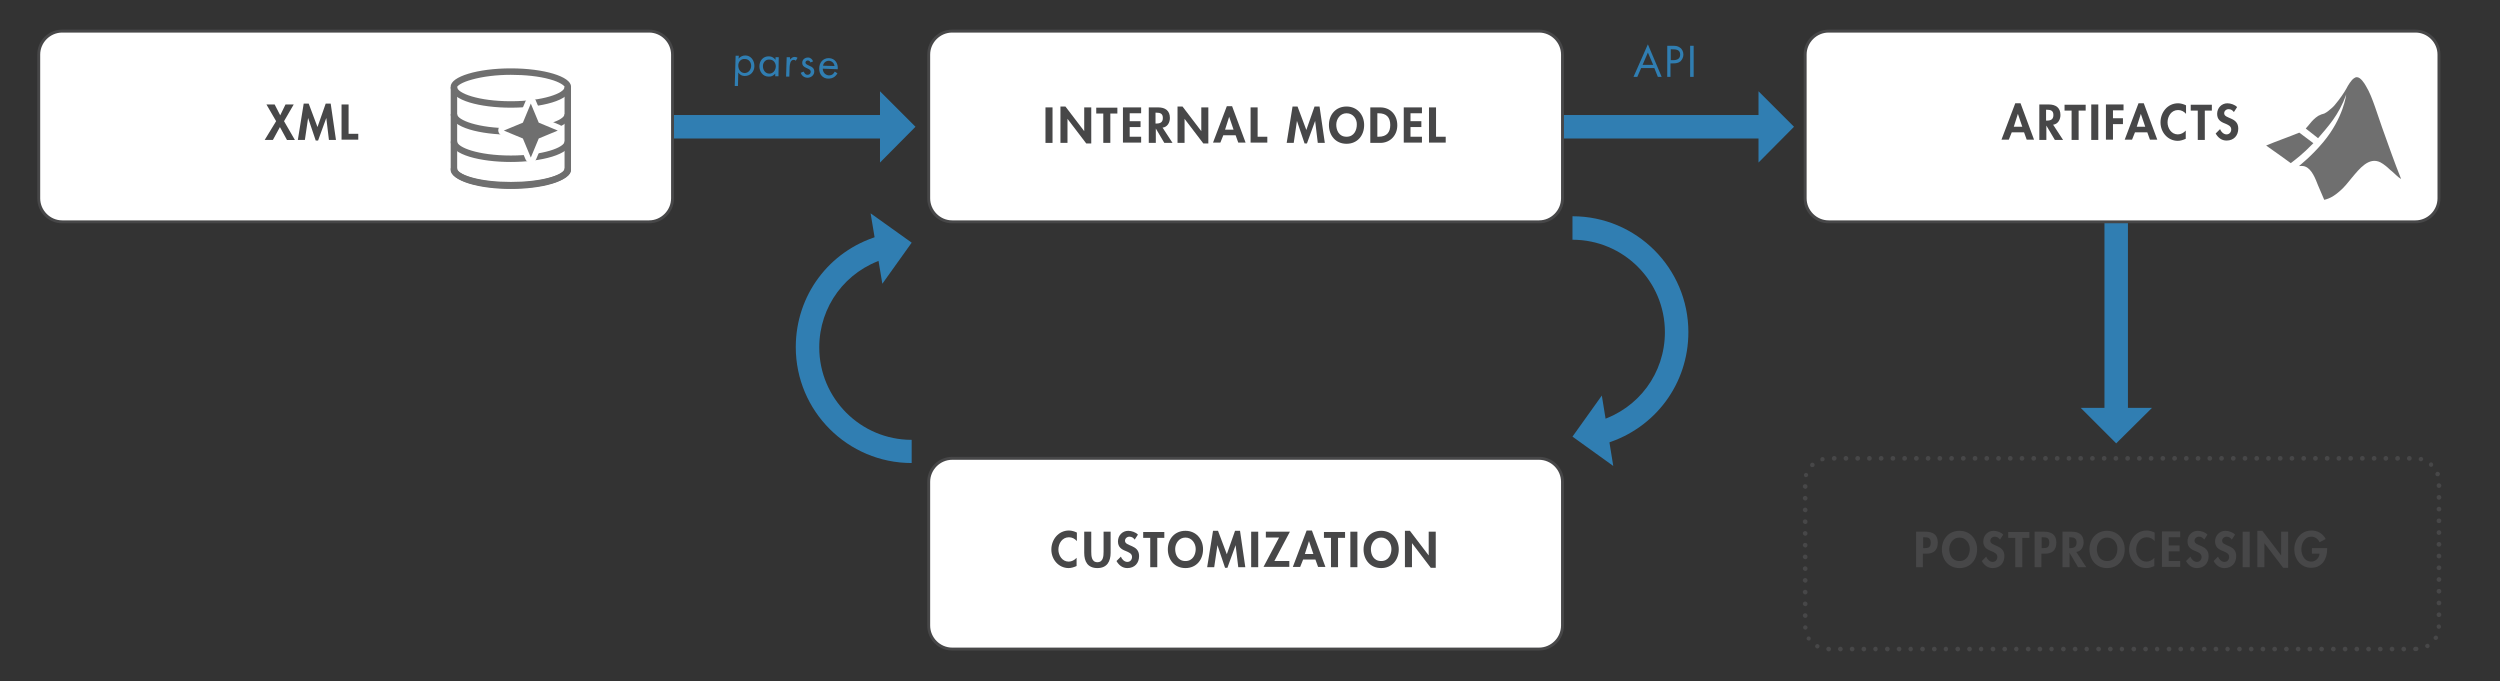 <?xml version="1.0" encoding="utf-8"?>
<!-- Generator: Adobe Illustrator 27.2.0, SVG Export Plug-In . SVG Version: 6.00 Build 0)  -->
<svg version="1.1" id="Layer_1" xmlns="http://www.w3.org/2000/svg" xmlns:xlink="http://www.w3.org/1999/xlink" x="0px" y="0px"
	 width="852px" height="232.2px" viewBox="0 0 852 232.2" style="enable-background:new 0 0 852 232.2;" xml:space="preserve">
<rect x="0" y="0" width="852" height="232.2" fill="#333333" stroke="none"/>
<style type="text/css">
	.st0{fill:#307EB2;}
	.st1{fill:#FFFFFF;}
	.st2{fill:#474748;}
	.st3{fill:#6F6F6F;}
</style>
<g>
	<g>
		<rect x="717.2" y="53.8" class="st0" width="8" height="86.9"/>
	</g>
	<g>
		<g>
			<polygon class="st0" points="733.4,139 709.1,139 721.2,151.1 			"/>
		</g>
	</g>
</g>
<g>
	<g>
		<path class="st0" d="M559.3,23.2l-1.3,3h-1.3l4.9-11.1l4.7,11.1h-1.3l-1.2-3H559.3z M561.6,17.9l-1.8,4.2h3.6L561.6,17.9z"/>
	</g>
	<g>
		<path class="st0" d="M569.4,26.2h-1.2V15.6h1.7c0.9,0,1.8,0,2.6,0.6c0.8,0.5,1.2,1.5,1.2,2.4c0,0.9-0.4,1.7-1,2.3
			c-0.7,0.6-1.6,0.7-2.5,0.7h-0.9V26.2z M569.4,20.5h0.8c1.3,0,2.4-0.4,2.4-1.9c0-1.7-1.4-1.8-2.8-1.8h-0.4V20.5z"/>
	</g>
	<g>
		<path class="st0" d="M577.2,26.2H576V15.6h1.2V26.2z"/>
	</g>
</g>
<g>
	<path class="st1" d="M524.5,221.2h-200c-4.4,0-8-3.6-8-8v-49c0-4.4,3.6-8,8-8h200c4.4,0,8,3.6,8,8v49
		C532.5,217.6,528.9,221.2,524.5,221.2z"/>
	<path class="st2" d="M524.5,221.7h-200c-4.7,0-8.5-3.8-8.5-8.5v-49c0-4.7,3.8-8.5,8.5-8.5h200c4.7,0,8.5,3.8,8.5,8.5v49
		C533,217.9,529.2,221.7,524.5,221.7z M324.5,156.7c-4.1,0-7.5,3.4-7.5,7.5v49c0,4.1,3.4,7.5,7.5,7.5h200c4.1,0,7.5-3.4,7.5-7.5v-49
		c0-4.1-3.4-7.5-7.5-7.5H324.5z"/>
</g>
<g>
	<g>
		<path class="st2" d="M367,184.4c-0.7-0.8-1.6-1.3-2.7-1.3c-2.3,0-3.6,2.1-3.6,4.2c0,2,1.3,4.1,3.5,4.1c1,0,2-0.5,2.7-1.3v2.8
			c-0.9,0.4-1.8,0.7-2.7,0.7c-3.4,0-5.9-2.9-5.9-6.3c0-3.4,2.4-6.5,6-6.5c0.9,0,1.9,0.3,2.7,0.7V184.4z"/>
	</g>
	<g>
		<path class="st2" d="M369.5,181.2h2.4v6.8c0,1.5,0.1,3.6,2.1,3.6c2,0,2.1-2.1,2.1-3.6v-6.8h2.4v7.2c0,2.9-1.2,5.2-4.5,5.2
			s-4.5-2.2-4.5-5.2V181.2z"/>
	</g>
	<g>
		<path class="st2" d="M386.7,183.9c-0.4-0.6-1-1-1.8-1c-0.8,0-1.5,0.6-1.5,1.4c0,2,4.8,1.2,4.8,5.2c0,2.4-1.5,4.1-4,4.1
			c-1.7,0-2.9-1-3.7-2.4l1.5-1.5c0.3,0.9,1.2,1.8,2.2,1.8c1,0,1.6-0.8,1.6-1.7c0-1.2-1.2-1.6-2.1-2c-1.6-0.6-2.7-1.4-2.7-3.3
			c0-2,1.5-3.6,3.5-3.6c1.1,0,2.6,0.5,3.3,1.3L386.7,183.9z"/>
	</g>
	<g>
		<path class="st2" d="M394.4,193.3H392v-10h-2.4v-2h7.2v2h-2.4V193.3z"/>
	</g>
	<g>
		<path class="st2" d="M404,193.6c-3.7,0-6-2.8-6-6.4c0-3.6,2.4-6.3,6-6.3c3.6,0,6,2.8,6,6.3C410,190.8,407.7,193.6,404,193.6z
			 M404,183.2c-2.2,0-3.5,2-3.5,3.9c0,1.9,0.9,4.1,3.5,4.1c2.6,0,3.5-2.3,3.5-4.1C407.5,185.2,406.2,183.2,404,183.2z"/>
	</g>
	<g>
		<path class="st2" d="M421.1,185.8L421.1,185.8l-2.8,7.7h-0.8l-2.6-7.7h0l-1.1,7.5h-2.4l2-12.4h1.7l3,8l2.8-8h1.7l1.8,12.4h-2.4
			L421.1,185.8z"/>
	</g>
	<g>
		<path class="st2" d="M428.8,193.3h-2.4v-12.1h2.4V193.3z"/>
	</g>
	<g>
		<path class="st2" d="M439.4,191.2v2h-8.8l5.3-10h-4.5v-2h8.2l-5.3,10H439.4z"/>
	</g>
	<g>
		<path class="st2" d="M444.1,190.7l-1,2.5h-2.5l4.7-12.4h1.8l4.6,12.4h-2.5l-0.9-2.5H444.1z M446.1,184.4L446.1,184.4l-1.4,4.4h2.9
			L446.1,184.4z"/>
	</g>
	<g>
		<path class="st2" d="M456,193.3h-2.4v-10h-2.4v-2h7.2v2H456V193.3z"/>
	</g>
	<g>
		<path class="st2" d="M462.6,193.3h-2.4v-12.1h2.4V193.3z"/>
	</g>
	<g>
		<path class="st2" d="M470.7,193.6c-3.7,0-6-2.8-6-6.4c0-3.6,2.4-6.3,6-6.3c3.6,0,6,2.8,6,6.3C476.7,190.8,474.4,193.6,470.7,193.6
			z M470.7,183.2c-2.2,0-3.5,2-3.5,3.9c0,1.9,0.9,4.1,3.5,4.1c2.6,0,3.5-2.3,3.5-4.1C474.2,185.2,472.9,183.2,470.7,183.2z"/>
	</g>
	<g>
		<path class="st2" d="M478.8,180.9h1.7l6.4,8.4h0v-8.1h2.4v12.3h-1.7l-6.4-8.4h0v8.2h-2.4V180.9z"/>
	</g>
</g>
<g>
	<path class="st1" d="M823.2,75.6h-200c-4.4,0-8-3.6-8-8v-49c0-4.4,3.6-8,8-8h200c4.4,0,8,3.6,8,8v49
		C831.2,72,827.6,75.6,823.2,75.6z"/>
	<path class="st2" d="M823.2,76.1h-200c-4.7,0-8.5-3.8-8.5-8.5v-49c0-4.7,3.8-8.5,8.5-8.5h200c4.7,0,8.5,3.8,8.5,8.5v49
		C831.7,72.3,827.9,76.1,823.2,76.1z M623.2,11.1c-4.1,0-7.5,3.4-7.5,7.5v49c0,4.1,3.4,7.5,7.5,7.5h200c4.1,0,7.5-3.4,7.5-7.5v-49
		c0-4.1-3.4-7.5-7.5-7.5H623.2z"/>
</g>
<g>
	<g>
		<path class="st2" d="M685.6,45.1l-1,2.5h-2.5l4.7-12.4h1.8l4.6,12.4h-2.5l-0.9-2.5H685.6z M687.7,38.8L687.7,38.8l-1.4,4.4h2.9
			L687.7,38.8z"/>
	</g>
	<g>
		<path class="st2" d="M703.1,47.7h-2.8l-2.9-4.9h0v4.9H695V35.6h3.2c2.4,0,4,1.1,4,3.6c0,1.5-0.8,3.1-2.5,3.3L703.1,47.7z
			 M697.3,41.1h0.3c1.3,0,2.2-0.4,2.2-1.9c0-1.5-0.9-1.8-2.2-1.8h-0.3V41.1z"/>
	</g>
	<g>
		<path class="st2" d="M708.4,47.7h-2.4v-10h-2.4v-2h7.2v2h-2.4V47.7z"/>
	</g>
	<g>
		<path class="st2" d="M715.1,47.7h-2.4V35.6h2.4V47.7z"/>
	</g>
	<g>
		<path class="st2" d="M720.1,37.6v2.7h3.4v2h-3.4v5.3h-2.4V35.6h6v2H720.1z"/>
	</g>
	<g>
		<path class="st2" d="M727.6,45.1l-1,2.5h-2.5l4.7-12.4h1.8l4.6,12.4h-2.5l-0.9-2.5H727.6z M729.6,38.8L729.6,38.8l-1.4,4.4h2.9
			L729.6,38.8z"/>
	</g>
	<g>
		<path class="st2" d="M745,38.8c-0.7-0.8-1.6-1.3-2.7-1.3c-2.3,0-3.6,2.1-3.6,4.2c0,2,1.3,4.1,3.5,4.1c1,0,2-0.5,2.7-1.3v2.8
			c-0.9,0.4-1.8,0.7-2.7,0.7c-3.4,0-5.9-2.9-5.9-6.3c0-3.4,2.4-6.5,6-6.5c0.9,0,1.9,0.3,2.7,0.7V38.8z"/>
	</g>
	<g>
		<path class="st2" d="M751.4,47.7h-2.4v-10h-2.4v-2h7.2v2h-2.4V47.7z"/>
	</g>
	<g>
		<path class="st2" d="M761.3,38.2c-0.4-0.6-1-1-1.8-1c-0.8,0-1.5,0.6-1.5,1.4c0,2,4.8,1.2,4.8,5.2c0,2.4-1.5,4.1-4,4.1
			c-1.7,0-2.9-1-3.7-2.4l1.5-1.5c0.3,0.9,1.2,1.8,2.2,1.8c1,0,1.6-0.8,1.6-1.7c0-1.2-1.2-1.6-2.1-2c-1.6-0.6-2.7-1.4-2.7-3.3
			c0-2,1.5-3.6,3.5-3.6c1.1,0,2.6,0.5,3.3,1.3L761.3,38.2z"/>
	</g>
</g>
<g>
	<path class="st2" d="M822.4,221.2c0-0.4,0.3-0.8,0.8-0.8l0,0c0,0,0.1,0,0.1,0l0,0c0,0,0.1,0,0.1,0l0,0c0.4,0,0.8,0.3,0.8,0.7l0,0
		c0,0.4-0.3,0.8-0.7,0.8l0,0c0,0-0.1,0-0.1,0l0,0c0,0-0.1,0-0.1,0l0,0C822.8,222,822.4,221.6,822.4,221.2z M818.4,221.2
		c0-0.4,0.3-0.8,0.8-0.8l0,0c0.4,0,0.8,0.3,0.8,0.8l0,0c0,0.4-0.3,0.8-0.8,0.8l0,0C818.8,222,818.4,221.6,818.4,221.2z M814.4,221.2
		c0-0.4,0.3-0.8,0.8-0.8l0,0c0.4,0,0.8,0.3,0.8,0.8l0,0c0,0.4-0.3,0.8-0.8,0.8l0,0C814.8,222,814.4,221.6,814.4,221.2z M810.4,221.2
		c0-0.4,0.3-0.8,0.8-0.8l0,0c0.4,0,0.8,0.3,0.8,0.8l0,0c0,0.4-0.3,0.8-0.8,0.8l0,0C810.8,222,810.4,221.6,810.4,221.2z M806.4,221.2
		c0-0.4,0.3-0.8,0.8-0.8l0,0c0.4,0,0.8,0.3,0.8,0.8l0,0c0,0.4-0.3,0.8-0.8,0.8l0,0C806.8,222,806.4,221.6,806.4,221.2z M802.4,221.2
		c0-0.4,0.3-0.8,0.8-0.8l0,0c0.4,0,0.8,0.3,0.8,0.8l0,0c0,0.4-0.3,0.8-0.8,0.8l0,0C802.8,222,802.4,221.6,802.4,221.2z M798.4,221.2
		c0-0.4,0.3-0.8,0.8-0.8l0,0c0.4,0,0.8,0.3,0.8,0.8l0,0c0,0.4-0.3,0.8-0.8,0.8l0,0C798.8,222,798.4,221.6,798.4,221.2z M794.4,221.2
		c0-0.4,0.3-0.8,0.8-0.8l0,0c0.4,0,0.8,0.3,0.8,0.8l0,0c0,0.4-0.3,0.8-0.8,0.8l0,0C794.8,222,794.4,221.6,794.4,221.2z M790.4,221.2
		c0-0.4,0.3-0.8,0.8-0.8l0,0c0.4,0,0.8,0.3,0.8,0.8l0,0c0,0.4-0.3,0.8-0.8,0.8l0,0C790.8,222,790.4,221.6,790.4,221.2z M786.4,221.2
		c0-0.4,0.3-0.8,0.8-0.8l0,0c0.4,0,0.8,0.3,0.8,0.8l0,0c0,0.4-0.3,0.8-0.8,0.8l0,0C786.8,222,786.4,221.6,786.4,221.2z M782.4,221.2
		c0-0.4,0.3-0.8,0.8-0.8l0,0c0.4,0,0.8,0.3,0.8,0.8l0,0c0,0.4-0.3,0.8-0.8,0.8l0,0C782.8,222,782.4,221.6,782.4,221.2z M778.4,221.2
		c0-0.4,0.3-0.8,0.8-0.8l0,0c0.4,0,0.8,0.3,0.8,0.8l0,0c0,0.4-0.3,0.8-0.8,0.8l0,0C778.8,222,778.4,221.6,778.4,221.2z M774.4,221.2
		c0-0.4,0.3-0.8,0.8-0.8l0,0c0.4,0,0.8,0.3,0.8,0.8l0,0c0,0.4-0.3,0.8-0.8,0.8l0,0C774.8,222,774.4,221.6,774.4,221.2z M770.4,221.2
		c0-0.4,0.3-0.8,0.8-0.8l0,0c0.4,0,0.8,0.3,0.8,0.8l0,0c0,0.4-0.3,0.8-0.8,0.8l0,0C770.8,222,770.4,221.6,770.4,221.2z M766.4,221.2
		c0-0.4,0.3-0.8,0.8-0.8l0,0c0.4,0,0.8,0.3,0.8,0.8l0,0c0,0.4-0.3,0.8-0.8,0.8l0,0C766.8,222,766.4,221.6,766.4,221.2z M762.4,221.2
		c0-0.4,0.3-0.8,0.8-0.8l0,0c0.4,0,0.8,0.3,0.8,0.8l0,0c0,0.4-0.3,0.8-0.8,0.8l0,0C762.8,222,762.4,221.6,762.4,221.2z M758.4,221.2
		c0-0.4,0.3-0.8,0.7-0.8l0,0c0.4,0,0.8,0.3,0.8,0.8l0,0c0,0.4-0.3,0.8-0.8,0.8l0,0C758.8,222,758.4,221.6,758.4,221.2z M754.4,221.2
		c0-0.4,0.3-0.8,0.8-0.8l0,0c0.4,0,0.8,0.3,0.8,0.8l0,0c0,0.4-0.3,0.8-0.8,0.8l0,0C754.8,222,754.4,221.6,754.4,221.2z M750.4,221.2
		c0-0.4,0.3-0.8,0.8-0.8l0,0c0.4,0,0.8,0.3,0.8,0.8l0,0c0,0.4-0.3,0.8-0.8,0.8l0,0C750.8,222,750.4,221.6,750.4,221.2z M746.4,221.2
		c0-0.4,0.3-0.8,0.7-0.8l0,0c0.4,0,0.8,0.3,0.8,0.8l0,0c0,0.4-0.3,0.8-0.8,0.8l0,0C746.8,222,746.4,221.6,746.4,221.2z M742.4,221.2
		c0-0.4,0.3-0.8,0.8-0.8l0,0c0.4,0,0.8,0.3,0.8,0.8l0,0c0,0.4-0.3,0.8-0.8,0.8l0,0C742.8,222,742.4,221.6,742.4,221.2z M738.4,221.2
		c0-0.4,0.3-0.8,0.8-0.8l0,0c0.4,0,0.8,0.3,0.8,0.8l0,0c0,0.4-0.3,0.8-0.8,0.8l0,0C738.8,222,738.4,221.6,738.4,221.2z M734.4,221.2
		c0-0.4,0.3-0.8,0.7-0.8l0,0c0.4,0,0.8,0.3,0.8,0.8l0,0c0,0.4-0.3,0.8-0.8,0.8l0,0C734.8,222,734.4,221.6,734.4,221.2z M730.4,221.2
		c0-0.4,0.3-0.8,0.8-0.8l0,0c0.4,0,0.8,0.3,0.8,0.8l0,0c0,0.4-0.3,0.8-0.8,0.8l0,0C730.8,222,730.4,221.6,730.4,221.2z M726.4,221.2
		c0-0.4,0.3-0.8,0.8-0.8l0,0c0.4,0,0.8,0.3,0.8,0.8l0,0c0,0.4-0.3,0.8-0.8,0.8l0,0C726.8,222,726.4,221.6,726.4,221.2z M722.4,221.2
		c0-0.4,0.3-0.8,0.7-0.8l0,0c0.4,0,0.8,0.3,0.8,0.8l0,0c0,0.4-0.3,0.8-0.8,0.8l0,0C722.8,222,722.4,221.6,722.4,221.2z M718.4,221.2
		c0-0.4,0.3-0.8,0.8-0.8l0,0c0.4,0,0.8,0.3,0.8,0.8l0,0c0,0.4-0.3,0.8-0.8,0.8l0,0C718.8,222,718.4,221.6,718.4,221.2z M714.4,221.2
		c0-0.4,0.3-0.8,0.8-0.8l0,0c0.4,0,0.8,0.3,0.8,0.8l0,0c0,0.4-0.3,0.8-0.8,0.8l0,0C714.8,222,714.4,221.6,714.4,221.2z M710.4,221.2
		c0-0.4,0.3-0.8,0.7-0.8l0,0c0.4,0,0.8,0.3,0.8,0.8l0,0c0,0.4-0.3,0.8-0.8,0.8l0,0C710.8,222,710.4,221.6,710.4,221.2z M706.4,221.2
		c0-0.4,0.3-0.8,0.8-0.8l0,0c0.4,0,0.8,0.3,0.8,0.8l0,0c0,0.4-0.3,0.8-0.8,0.8l0,0C706.8,222,706.4,221.6,706.4,221.2z M702.4,221.2
		c0-0.4,0.3-0.8,0.8-0.8l0,0c0.4,0,0.8,0.3,0.8,0.8l0,0c0,0.4-0.3,0.8-0.8,0.8l0,0C702.8,222,702.4,221.6,702.4,221.2z M698.4,221.2
		c0-0.4,0.3-0.8,0.8-0.8l0,0c0.4,0,0.7,0.3,0.7,0.8l0,0c0,0.4-0.3,0.8-0.7,0.8l0,0C698.8,222,698.4,221.6,698.4,221.2z M694.4,221.2
		c0-0.4,0.3-0.8,0.8-0.8l0,0c0.4,0,0.8,0.3,0.8,0.8l0,0c0,0.4-0.3,0.8-0.8,0.8l0,0C694.8,222,694.4,221.6,694.4,221.2z M690.4,221.2
		c0-0.4,0.3-0.8,0.8-0.8l0,0c0.4,0,0.8,0.3,0.8,0.8l0,0c0,0.4-0.3,0.8-0.8,0.8l0,0C690.8,222,690.4,221.6,690.4,221.2z M686.4,221.2
		c0-0.4,0.3-0.8,0.8-0.8l0,0c0.4,0,0.7,0.3,0.7,0.8l0,0c0,0.4-0.3,0.8-0.7,0.8l0,0C686.8,222,686.4,221.6,686.4,221.2z M682.4,221.2
		c0-0.4,0.3-0.8,0.8-0.8l0,0c0.4,0,0.8,0.3,0.8,0.8l0,0c0,0.4-0.3,0.8-0.8,0.8l0,0C682.8,222,682.4,221.6,682.4,221.2z M678.4,221.2
		c0-0.4,0.3-0.8,0.8-0.8l0,0c0.4,0,0.8,0.3,0.8,0.8l0,0c0,0.4-0.3,0.8-0.8,0.8l0,0C678.8,222,678.4,221.6,678.4,221.2z M674.4,221.2
		c0-0.4,0.3-0.8,0.8-0.8l0,0c0.4,0,0.7,0.3,0.7,0.8l0,0c0,0.4-0.3,0.8-0.7,0.8l0,0C674.8,222,674.4,221.6,674.4,221.2z M670.4,221.2
		c0-0.4,0.3-0.8,0.8-0.8l0,0c0.4,0,0.8,0.3,0.8,0.8l0,0c0,0.4-0.3,0.8-0.8,0.8l0,0C670.8,222,670.4,221.6,670.4,221.2z M666.4,221.2
		c0-0.4,0.3-0.8,0.8-0.8l0,0c0.4,0,0.8,0.3,0.8,0.8l0,0c0,0.4-0.3,0.8-0.8,0.8l0,0C666.8,222,666.4,221.6,666.4,221.2z M662.4,221.2
		c0-0.4,0.3-0.8,0.8-0.8l0,0c0.4,0,0.7,0.3,0.7,0.8l0,0c0,0.4-0.3,0.8-0.7,0.8l0,0C662.8,222,662.4,221.6,662.4,221.2z M658.4,221.2
		c0-0.4,0.3-0.8,0.8-0.8l0,0c0.4,0,0.8,0.3,0.8,0.8l0,0c0,0.4-0.3,0.8-0.8,0.8l0,0C658.8,222,658.4,221.6,658.4,221.2z M654.4,221.2
		c0-0.4,0.3-0.8,0.8-0.8l0,0c0.4,0,0.8,0.3,0.8,0.8l0,0c0,0.4-0.3,0.8-0.8,0.8l0,0C654.8,222,654.4,221.6,654.4,221.2z M650.4,221.2
		c0-0.4,0.3-0.8,0.8-0.8l0,0c0.4,0,0.7,0.3,0.7,0.8l0,0c0,0.4-0.3,0.8-0.7,0.8l0,0C650.8,222,650.4,221.6,650.4,221.2z M646.4,221.2
		c0-0.4,0.3-0.8,0.8-0.8l0,0c0.4,0,0.8,0.3,0.8,0.8l0,0c0,0.4-0.3,0.8-0.8,0.8l0,0C646.8,222,646.4,221.6,646.4,221.2z M642.4,221.2
		c0-0.4,0.3-0.8,0.8-0.8l0,0c0.4,0,0.8,0.3,0.8,0.8l0,0c0,0.4-0.3,0.8-0.8,0.8l0,0C642.8,222,642.4,221.6,642.4,221.2z M638.4,221.2
		c0-0.4,0.3-0.8,0.8-0.8l0,0c0.4,0,0.7,0.3,0.7,0.8l0,0c0,0.4-0.3,0.8-0.7,0.8l0,0C638.8,222,638.4,221.6,638.4,221.2z M634.4,221.2
		c0-0.4,0.3-0.8,0.8-0.8l0,0c0.4,0,0.8,0.3,0.8,0.8l0,0c0,0.4-0.3,0.8-0.8,0.8l0,0C634.8,222,634.4,221.6,634.4,221.2z M630.4,221.2
		c0-0.4,0.3-0.8,0.8-0.8l0,0c0.4,0,0.8,0.3,0.8,0.8l0,0c0,0.4-0.3,0.8-0.8,0.8l0,0C630.8,222,630.4,221.6,630.4,221.2z M626.4,221.2
		c0-0.4,0.3-0.8,0.8-0.8l0,0c0.4,0,0.8,0.3,0.8,0.8l0,0c0,0.4-0.3,0.8-0.8,0.8l0,0C626.8,222,626.4,221.6,626.4,221.2z M622.4,221.2
		c0-0.4,0.3-0.8,0.8-0.8l0,0c0.4,0,0.8,0.3,0.8,0.8l0,0c0,0.4-0.3,0.8-0.8,0.8l0,0C622.8,222,622.4,221.6,622.4,221.2z M619,220.9
		c-0.4-0.2-0.5-0.6-0.3-1l0,0c0.2-0.4,0.7-0.5,1-0.3l0,0c0.4,0.2,0.5,0.6,0.3,1l0,0c-0.1,0.2-0.4,0.4-0.7,0.4l0,0
		C619.2,221,619.1,221,619,220.9z M826.6,220.5c-0.2-0.4-0.1-0.8,0.3-1l0,0c0.4-0.2,0.8-0.1,1,0.3l0,0c0.2,0.4,0.1,0.8-0.3,1l0,0
		c-0.1,0.1-0.2,0.1-0.4,0.1l0,0C827,220.9,826.7,220.7,826.6,220.5z M615.8,218c-0.2-0.3-0.1-0.8,0.2-1l0,0c0.3-0.2,0.8-0.1,1,0.2
		l0,0c0.2,0.4,0.1,0.8-0.2,1l0,0c-0.1,0.1-0.3,0.1-0.4,0.1l0,0C616.2,218.3,616,218.2,615.8,218z M829.7,218c-0.3-0.2-0.5-0.7-0.2-1
		l0,0c0.2-0.4,0.7-0.5,1-0.3l0,0c0.4,0.2,0.5,0.7,0.3,1l0,0c-0.1,0.2-0.4,0.4-0.6,0.4l0,0C829.9,218.1,829.8,218.1,829.7,218z
		 M614.5,213.9c0-0.4,0.3-0.8,0.7-0.8l0,0c0.4,0,0.8,0.3,0.8,0.7l0,0c0,0.4-0.3,0.8-0.7,0.8l0,0c0,0,0,0-0.1,0l0,0
		C614.8,214.5,614.5,214.2,614.5,213.9z M831.1,214.3c-0.4,0-0.7-0.4-0.7-0.8l0,0c0-0.4,0.4-0.7,0.8-0.7l0,0c0.4,0,0.7,0.4,0.7,0.8
		l0,0l0,0l0,0C831.9,214,831.6,214.3,831.1,214.3L831.1,214.3C831.2,214.3,831.2,214.3,831.1,214.3z M614.4,209.8
		c0-0.4,0.3-0.8,0.8-0.8l0,0c0.4,0,0.8,0.3,0.8,0.8l0,0c0,0.4-0.3,0.8-0.8,0.8l0,0C614.8,210.5,614.4,210.2,614.4,209.8z
		 M830.4,209.5c0-0.4,0.3-0.8,0.8-0.8l0,0c0.4,0,0.8,0.3,0.8,0.8l0,0c0,0.4-0.3,0.8-0.8,0.8l0,0C830.8,210.3,830.4,210,830.4,209.5z
		 M614.4,205.8c0-0.4,0.3-0.8,0.8-0.8l0,0c0.4,0,0.8,0.3,0.8,0.8l0,0c0,0.4-0.3,0.8-0.8,0.8l0,0
		C614.8,206.5,614.4,206.2,614.4,205.8z M830.4,205.5c0-0.4,0.3-0.8,0.8-0.8l0,0c0.4,0,0.8,0.3,0.8,0.8l0,0c0,0.4-0.3,0.8-0.8,0.8
		l0,0C830.8,206.3,830.4,206,830.4,205.5z M614.4,201.8c0-0.4,0.3-0.8,0.8-0.8l0,0c0.4,0,0.8,0.3,0.8,0.8l0,0c0,0.4-0.3,0.8-0.8,0.8
		l0,0C614.8,202.5,614.4,202.2,614.4,201.8z M830.4,201.5c0-0.4,0.3-0.8,0.8-0.8l0,0c0.4,0,0.8,0.3,0.8,0.8l0,0
		c0,0.4-0.3,0.8-0.8,0.8l0,0C830.8,202.3,830.4,202,830.4,201.5z M614.4,197.8c0-0.4,0.3-0.8,0.8-0.8l0,0c0.4,0,0.8,0.3,0.8,0.8l0,0
		c0,0.4-0.3,0.8-0.8,0.8l0,0C614.8,198.5,614.4,198.2,614.4,197.8z M830.4,197.5c0-0.4,0.3-0.8,0.8-0.8l0,0c0.4,0,0.8,0.3,0.8,0.8
		l0,0c0,0.4-0.3,0.8-0.8,0.8l0,0C830.8,198.3,830.4,198,830.4,197.5z M614.4,193.8c0-0.4,0.3-0.8,0.8-0.8l0,0c0.4,0,0.8,0.3,0.8,0.8
		l0,0c0,0.4-0.3,0.8-0.8,0.8l0,0C614.8,194.5,614.4,194.2,614.4,193.8z M830.4,193.5c0-0.4,0.3-0.8,0.8-0.8l0,0
		c0.4,0,0.8,0.3,0.8,0.8l0,0c0,0.4-0.3,0.8-0.8,0.8l0,0C830.8,194.3,830.4,194,830.4,193.5z M614.4,189.8c0-0.4,0.3-0.8,0.8-0.8l0,0
		c0.4,0,0.8,0.3,0.8,0.8l0,0c0,0.4-0.3,0.8-0.8,0.8l0,0C614.8,190.5,614.4,190.2,614.4,189.8z M830.4,189.5c0-0.4,0.3-0.8,0.8-0.8
		l0,0c0.4,0,0.8,0.3,0.8,0.8l0,0c0,0.4-0.3,0.8-0.8,0.8l0,0C830.8,190.3,830.4,190,830.4,189.5z M614.4,185.8c0-0.4,0.3-0.8,0.8-0.8
		l0,0c0.4,0,0.8,0.3,0.8,0.8l0,0c0,0.4-0.3,0.8-0.8,0.8l0,0C614.8,186.5,614.4,186.2,614.4,185.8z M830.4,185.5
		c0-0.4,0.3-0.8,0.8-0.8l0,0c0.4,0,0.8,0.3,0.8,0.8l0,0c0,0.4-0.3,0.8-0.8,0.8l0,0C830.8,186.3,830.4,186,830.4,185.5z M614.4,181.8
		c0-0.4,0.3-0.8,0.8-0.8l0,0c0.4,0,0.8,0.3,0.8,0.8l0,0c0,0.4-0.3,0.8-0.8,0.8l0,0C614.8,182.5,614.4,182.2,614.4,181.8z
		 M830.4,181.5c0-0.4,0.3-0.8,0.8-0.8l0,0c0.4,0,0.8,0.3,0.8,0.8l0,0c0,0.4-0.3,0.8-0.8,0.8l0,0C830.8,182.3,830.4,182,830.4,181.5z
		 M614.4,177.8c0-0.4,0.3-0.8,0.8-0.8l0,0c0.4,0,0.8,0.3,0.8,0.8l0,0c0,0.4-0.3,0.8-0.8,0.8l0,0
		C614.8,178.5,614.4,178.2,614.4,177.8z M830.4,177.5c0-0.4,0.3-0.8,0.8-0.8l0,0c0.4,0,0.8,0.3,0.8,0.8l0,0c0,0.4-0.3,0.8-0.8,0.8
		l0,0C830.8,178.3,830.4,178,830.4,177.5z M614.4,173.8c0-0.4,0.3-0.8,0.8-0.8l0,0c0.4,0,0.8,0.3,0.8,0.8l0,0c0,0.4-0.3,0.8-0.8,0.8
		l0,0C614.8,174.5,614.4,174.2,614.4,173.8z M830.4,173.5c0-0.4,0.3-0.8,0.8-0.8l0,0c0.4,0,0.8,0.3,0.8,0.8l0,0
		c0,0.4-0.3,0.8-0.8,0.8l0,0C830.8,174.3,830.4,174,830.4,173.5z M614.4,169.8c0-0.4,0.3-0.8,0.8-0.8l0,0c0.4,0,0.8,0.3,0.8,0.8l0,0
		c0,0.4-0.3,0.8-0.8,0.8l0,0C614.8,170.5,614.4,170.2,614.4,169.8z M830.4,169.5c0-0.4,0.3-0.8,0.8-0.8l0,0c0.4,0,0.8,0.3,0.8,0.8
		l0,0c0,0.4-0.3,0.8-0.8,0.8l0,0C830.8,170.3,830.4,170,830.4,169.5z M614.4,165.8c0-0.4,0.3-0.8,0.8-0.8l0,0c0.4,0,0.8,0.3,0.8,0.8
		l0,0c0,0.4-0.3,0.8-0.8,0.8l0,0C614.8,166.5,614.4,166.2,614.4,165.8z M830.4,165.5c0-0.4,0.3-0.8,0.8-0.8l0,0
		c0.4,0,0.8,0.3,0.8,0.8l0,0c0,0.4-0.3,0.8-0.8,0.8l0,0C830.8,166.3,830.4,166,830.4,165.5z M615.3,162.6c-0.4-0.1-0.6-0.5-0.5-0.9
		l0,0c0.1-0.4,0.5-0.6,0.9-0.5l0,0c0.4,0.1,0.6,0.5,0.5,0.9l0,0c-0.1,0.3-0.4,0.5-0.7,0.5l0,0C615.5,162.6,615.4,162.6,615.3,162.6z
		 M830,161.8L830,161.8c-0.1-0.4,0.1-0.8,0.5-1l0,0c0.4-0.1,0.8,0.1,1,0.5l0,0c0,0,0,0,0,0l0,0c0.1,0.4-0.1,0.8-0.5,1l0,0
		c-0.1,0-0.2,0-0.2,0l0,0C830.4,162.3,830.1,162.2,830,161.8z M617.1,159c-0.3-0.3-0.3-0.8,0-1.1l0,0c0.3-0.3,0.8-0.3,1.1,0l0,0
		c0.3,0.3,0.3,0.8,0,1.1l0,0c-0.1,0.1-0.3,0.2-0.5,0.2l0,0C617.4,159.2,617.2,159.1,617.1,159z M828,158.9c-0.3-0.3-0.3-0.8,0-1.1
		l0,0c0.3-0.3,0.8-0.3,1,0l0,0c0,0,0,0,0,0l0,0c0.3,0.3,0.3,0.8,0,1.1l0,0c-0.2,0.2-0.4,0.2-0.6,0.2l0,0
		C828.4,159.1,828.2,159,828,158.9z M620.4,156.7c-0.1-0.4,0.1-0.8,0.5-0.9l0,0c0.4-0.1,0.8,0.1,0.9,0.5l0,0
		c0.1,0.4-0.1,0.8-0.5,0.9l0,0c-0.1,0-0.1,0-0.2,0l0,0C620.7,157.3,620.4,157.1,620.4,156.7z M824.9,157.2L824.9,157.2
		c-0.4-0.1-0.7-0.5-0.6-0.9l0,0c0.1-0.4,0.5-0.6,0.9-0.6l0,0l0,0l0,0c0.4,0.1,0.7,0.5,0.6,0.9l0,0c-0.1,0.3-0.4,0.6-0.7,0.6l0,0
		C825,157.2,824.9,157.2,824.9,157.2z M820.3,156.2c0-0.4,0.3-0.8,0.8-0.8l0,0c0.4,0,0.8,0.3,0.8,0.8l0,0c0,0.4-0.3,0.8-0.8,0.8l0,0
		C820.6,157,820.3,156.7,820.3,156.2z M816.3,156.2c0-0.4,0.3-0.8,0.8-0.8l0,0c0.4,0,0.8,0.3,0.8,0.8l0,0c0,0.4-0.3,0.8-0.8,0.8l0,0
		C816.6,157,816.3,156.7,816.3,156.2z M812.3,156.2c0-0.4,0.3-0.8,0.8-0.8l0,0c0.4,0,0.8,0.3,0.8,0.8l0,0c0,0.4-0.3,0.8-0.8,0.8l0,0
		C812.6,157,812.3,156.7,812.3,156.2z M808.3,156.2c0-0.4,0.3-0.8,0.8-0.8l0,0c0.4,0,0.8,0.3,0.8,0.8l0,0c0,0.4-0.3,0.8-0.8,0.8l0,0
		C808.6,157,808.3,156.7,808.3,156.2z M804.3,156.2c0-0.4,0.3-0.8,0.8-0.8l0,0c0.4,0,0.8,0.3,0.8,0.8l0,0c0,0.4-0.3,0.8-0.8,0.8l0,0
		C804.6,157,804.3,156.7,804.3,156.2z M800.3,156.2c0-0.4,0.3-0.8,0.8-0.8l0,0c0.4,0,0.8,0.3,0.8,0.8l0,0c0,0.4-0.3,0.8-0.8,0.8l0,0
		C800.6,157,800.3,156.7,800.3,156.2z M796.3,156.2c0-0.4,0.3-0.8,0.8-0.8l0,0c0.4,0,0.8,0.3,0.8,0.8l0,0c0,0.4-0.3,0.8-0.8,0.8l0,0
		C796.6,157,796.3,156.7,796.3,156.2z M792.3,156.2c0-0.4,0.3-0.8,0.8-0.8l0,0c0.4,0,0.8,0.3,0.8,0.8l0,0c0,0.4-0.3,0.8-0.8,0.8l0,0
		C792.6,157,792.3,156.7,792.3,156.2z M788.3,156.2c0-0.4,0.3-0.8,0.8-0.8l0,0c0.4,0,0.8,0.3,0.8,0.8l0,0c0,0.4-0.3,0.8-0.8,0.8l0,0
		C788.6,157,788.3,156.7,788.3,156.2z M784.3,156.2c0-0.4,0.3-0.8,0.8-0.8l0,0c0.4,0,0.8,0.3,0.8,0.8l0,0c0,0.4-0.3,0.8-0.8,0.8l0,0
		C784.6,157,784.3,156.7,784.3,156.2z M780.3,156.2c0-0.4,0.3-0.8,0.8-0.8l0,0c0.4,0,0.8,0.3,0.8,0.8l0,0c0,0.4-0.3,0.8-0.8,0.8l0,0
		C780.6,157,780.3,156.7,780.3,156.2z M776.3,156.2c0-0.4,0.3-0.8,0.8-0.8l0,0c0.4,0,0.8,0.3,0.8,0.8l0,0c0,0.4-0.3,0.8-0.8,0.8l0,0
		C776.6,157,776.3,156.7,776.3,156.2z M772.3,156.2c0-0.4,0.3-0.8,0.8-0.8l0,0c0.4,0,0.8,0.3,0.8,0.8l0,0c0,0.4-0.3,0.8-0.8,0.8l0,0
		C772.6,157,772.3,156.7,772.3,156.2z M768.3,156.2c0-0.4,0.3-0.8,0.8-0.8l0,0c0.4,0,0.8,0.3,0.8,0.8l0,0c0,0.4-0.3,0.8-0.8,0.8l0,0
		C768.6,157,768.3,156.7,768.3,156.2z M764.3,156.2c0-0.4,0.3-0.8,0.8-0.8l0,0c0.4,0,0.8,0.3,0.8,0.8l0,0c0,0.4-0.3,0.8-0.8,0.8l0,0
		C764.6,157,764.3,156.7,764.3,156.2z M760.3,156.2c0-0.4,0.3-0.8,0.8-0.8l0,0c0.4,0,0.8,0.3,0.8,0.8l0,0c0,0.4-0.3,0.8-0.8,0.8l0,0
		C760.6,157,760.3,156.7,760.3,156.2z M756.3,156.2c0-0.4,0.3-0.8,0.8-0.8l0,0c0.4,0,0.8,0.3,0.8,0.8l0,0c0,0.4-0.3,0.8-0.8,0.8l0,0
		C756.6,157,756.3,156.7,756.3,156.2z M752.3,156.2c0-0.4,0.3-0.8,0.8-0.8l0,0c0.4,0,0.8,0.3,0.8,0.8l0,0c0,0.4-0.3,0.8-0.8,0.8l0,0
		C752.6,157,752.3,156.7,752.3,156.2z M748.3,156.2c0-0.4,0.3-0.8,0.8-0.8l0,0c0.4,0,0.8,0.3,0.8,0.8l0,0c0,0.4-0.3,0.8-0.8,0.8l0,0
		C748.6,157,748.3,156.7,748.3,156.2z M744.3,156.2c0-0.4,0.3-0.8,0.8-0.8l0,0c0.4,0,0.8,0.3,0.8,0.8l0,0c0,0.4-0.3,0.8-0.8,0.8l0,0
		C744.6,157,744.3,156.7,744.3,156.2z M740.3,156.2c0-0.4,0.3-0.8,0.8-0.8l0,0c0.4,0,0.8,0.3,0.8,0.8l0,0c0,0.4-0.3,0.8-0.8,0.8l0,0
		C740.6,157,740.3,156.7,740.3,156.2z M736.3,156.2c0-0.4,0.3-0.8,0.8-0.8l0,0c0.4,0,0.8,0.3,0.8,0.8l0,0c0,0.4-0.3,0.8-0.8,0.8l0,0
		C736.6,157,736.3,156.7,736.3,156.2z M732.3,156.2c0-0.4,0.3-0.8,0.8-0.8l0,0c0.4,0,0.8,0.3,0.8,0.8l0,0c0,0.4-0.3,0.8-0.8,0.8l0,0
		C732.6,157,732.3,156.7,732.3,156.2z M728.3,156.2c0-0.4,0.3-0.8,0.8-0.8l0,0c0.4,0,0.8,0.3,0.8,0.8l0,0c0,0.4-0.3,0.8-0.8,0.8l0,0
		C728.6,157,728.3,156.7,728.3,156.2z M724.3,156.2c0-0.4,0.3-0.8,0.8-0.8l0,0c0.4,0,0.8,0.3,0.8,0.8l0,0c0,0.4-0.3,0.8-0.8,0.8l0,0
		C724.6,157,724.3,156.7,724.3,156.2z M720.3,156.2c0-0.4,0.3-0.8,0.8-0.8l0,0c0.4,0,0.8,0.3,0.8,0.8l0,0c0,0.4-0.3,0.8-0.8,0.8l0,0
		C720.6,157,720.3,156.7,720.3,156.2z M716.3,156.2c0-0.4,0.3-0.8,0.8-0.8l0,0c0.4,0,0.8,0.3,0.8,0.8l0,0c0,0.4-0.3,0.8-0.8,0.8l0,0
		C716.6,157,716.3,156.7,716.3,156.2z M712.3,156.2c0-0.4,0.3-0.8,0.8-0.8l0,0c0.4,0,0.8,0.3,0.8,0.8l0,0c0,0.4-0.3,0.8-0.8,0.8l0,0
		C712.6,157,712.3,156.7,712.3,156.2z M708.3,156.2c0-0.4,0.3-0.8,0.8-0.8l0,0c0.4,0,0.8,0.3,0.8,0.8l0,0c0,0.4-0.3,0.8-0.8,0.8l0,0
		C708.6,157,708.3,156.7,708.3,156.2z M704.3,156.2c0-0.4,0.3-0.8,0.8-0.8l0,0c0.4,0,0.8,0.3,0.8,0.8l0,0c0,0.4-0.3,0.8-0.8,0.8l0,0
		C704.6,157,704.3,156.7,704.3,156.2z M700.3,156.2c0-0.4,0.3-0.8,0.8-0.8l0,0c0.4,0,0.8,0.3,0.8,0.8l0,0c0,0.4-0.3,0.8-0.8,0.8l0,0
		C700.6,157,700.3,156.7,700.3,156.2z M696.3,156.2c0-0.4,0.3-0.8,0.8-0.8l0,0c0.4,0,0.8,0.3,0.8,0.8l0,0c0,0.4-0.3,0.8-0.8,0.8l0,0
		C696.6,157,696.3,156.7,696.3,156.2z M692.3,156.2c0-0.4,0.3-0.8,0.8-0.8l0,0c0.4,0,0.8,0.3,0.8,0.8l0,0c0,0.4-0.3,0.8-0.8,0.8l0,0
		C692.6,157,692.3,156.7,692.3,156.2z M688.3,156.2c0-0.4,0.3-0.8,0.8-0.8l0,0c0.4,0,0.8,0.3,0.8,0.8l0,0c0,0.4-0.3,0.8-0.8,0.8l0,0
		C688.6,157,688.3,156.7,688.3,156.2z M684.3,156.2c0-0.4,0.3-0.8,0.8-0.8l0,0c0.4,0,0.8,0.3,0.8,0.8l0,0c0,0.4-0.3,0.8-0.8,0.8l0,0
		C684.6,157,684.3,156.7,684.3,156.2z M680.3,156.2c0-0.4,0.3-0.8,0.8-0.8l0,0c0.4,0,0.8,0.3,0.8,0.8l0,0c0,0.4-0.3,0.8-0.8,0.8l0,0
		C680.6,157,680.3,156.7,680.3,156.2z M676.3,156.2c0-0.4,0.3-0.8,0.8-0.8l0,0c0.4,0,0.8,0.3,0.8,0.8l0,0c0,0.4-0.3,0.8-0.8,0.8l0,0
		C676.6,157,676.3,156.7,676.3,156.2z M672.3,156.2c0-0.4,0.3-0.8,0.8-0.8l0,0c0.4,0,0.8,0.3,0.8,0.8l0,0c0,0.4-0.3,0.8-0.8,0.8l0,0
		C672.6,157,672.3,156.7,672.3,156.2z M668.3,156.2c0-0.4,0.3-0.8,0.8-0.8l0,0c0.4,0,0.8,0.3,0.8,0.8l0,0c0,0.4-0.3,0.8-0.8,0.8l0,0
		C668.6,157,668.3,156.7,668.3,156.2z M664.3,156.2c0-0.4,0.3-0.8,0.8-0.8l0,0c0.4,0,0.8,0.3,0.8,0.8l0,0c0,0.4-0.3,0.8-0.8,0.8l0,0
		C664.6,157,664.3,156.7,664.3,156.2z M660.3,156.2c0-0.4,0.3-0.8,0.8-0.8l0,0c0.4,0,0.8,0.3,0.8,0.8l0,0c0,0.4-0.3,0.8-0.8,0.8l0,0
		C660.6,157,660.3,156.7,660.3,156.2z M656.3,156.2c0-0.4,0.3-0.8,0.8-0.8l0,0c0.4,0,0.8,0.3,0.8,0.8l0,0c0,0.4-0.3,0.8-0.8,0.8l0,0
		C656.6,157,656.3,156.7,656.3,156.2z M652.3,156.2c0-0.4,0.3-0.8,0.8-0.8l0,0c0.4,0,0.8,0.3,0.8,0.8l0,0c0,0.4-0.3,0.8-0.8,0.8l0,0
		C652.6,157,652.3,156.7,652.3,156.2z M648.3,156.2c0-0.4,0.3-0.8,0.8-0.8l0,0c0.4,0,0.8,0.3,0.8,0.8l0,0c0,0.4-0.3,0.8-0.8,0.8l0,0
		C648.6,157,648.3,156.7,648.3,156.2z M644.3,156.2c0-0.4,0.3-0.8,0.8-0.8l0,0c0.4,0,0.8,0.3,0.8,0.8l0,0c0,0.4-0.3,0.8-0.8,0.8l0,0
		C644.6,157,644.3,156.7,644.3,156.2z M640.3,156.2c0-0.4,0.3-0.8,0.8-0.8l0,0c0.4,0,0.8,0.3,0.8,0.8l0,0c0,0.4-0.3,0.8-0.8,0.8l0,0
		C640.6,157,640.3,156.7,640.3,156.2z M636.3,156.2c0-0.4,0.3-0.8,0.8-0.8l0,0c0.4,0,0.8,0.3,0.8,0.8l0,0c0,0.4-0.3,0.8-0.8,0.8l0,0
		C636.6,157,636.3,156.7,636.3,156.2z M632.3,156.2c0-0.4,0.3-0.8,0.8-0.8l0,0c0.4,0,0.8,0.3,0.8,0.8l0,0c0,0.4-0.3,0.8-0.8,0.8l0,0
		C632.6,157,632.3,156.7,632.3,156.2z M628.3,156.2c0-0.4,0.3-0.8,0.8-0.8l0,0c0.4,0,0.8,0.3,0.8,0.8l0,0c0,0.4-0.3,0.8-0.8,0.8l0,0
		C628.6,157,628.3,156.7,628.3,156.2z M624.3,156.2c0-0.4,0.3-0.8,0.8-0.8l0,0c0.4,0,0.8,0.3,0.8,0.8l0,0c0,0.4-0.3,0.8-0.8,0.8l0,0
		C624.6,157,624.3,156.7,624.3,156.2z"/>
</g>
<g>
	<g>
		<path class="st2" d="M655.4,193.3H653v-12.1h3.2c2.5,0,4.2,1,4.2,3.7c0,2.6-1.4,3.8-3.9,3.8h-1.2V193.3z M655.4,186.8h0.5
			c1.4,0,2.1-0.3,2.1-1.9c0-1.6-0.9-1.8-2.2-1.8h-0.4V186.8z"/>
	</g>
	<g>
		<path class="st2" d="M667.8,193.6c-3.7,0-6-2.8-6-6.4c0-3.6,2.4-6.3,6-6.3s6,2.8,6,6.3C673.8,190.8,671.5,193.6,667.8,193.6z
			 M667.8,183.2c-2.2,0-3.5,2-3.5,3.9c0,1.9,0.9,4.1,3.5,4.1s3.5-2.3,3.5-4.1C671.3,185.2,670,183.2,667.8,183.2z"/>
	</g>
	<g>
		<path class="st2" d="M681.6,183.9c-0.4-0.6-1-1-1.8-1c-0.8,0-1.5,0.6-1.5,1.4c0,2,4.8,1.2,4.8,5.2c0,2.4-1.5,4.1-4,4.1
			c-1.7,0-2.9-1-3.7-2.4l1.5-1.5c0.3,0.9,1.2,1.8,2.2,1.8c1,0,1.6-0.8,1.6-1.7c0-1.2-1.2-1.6-2.1-2c-1.6-0.6-2.7-1.4-2.7-3.3
			c0-2,1.5-3.6,3.5-3.6c1.1,0,2.6,0.5,3.3,1.3L681.6,183.9z"/>
	</g>
	<g>
		<path class="st2" d="M689.2,193.3h-2.4v-10h-2.4v-2h7.2v2h-2.4V193.3z"/>
	</g>
	<g>
		<path class="st2" d="M695.8,193.3h-2.4v-12.1h3.2c2.5,0,4.2,1,4.2,3.7c0,2.6-1.4,3.8-3.9,3.8h-1.2V193.3z M695.8,186.8h0.5
			c1.4,0,2.1-0.3,2.1-1.9c0-1.6-0.9-1.8-2.2-1.8h-0.4V186.8z"/>
	</g>
	<g>
		<path class="st2" d="M711,193.3h-2.8l-2.9-4.9h0v4.9h-2.4v-12.1h3.2c2.4,0,4,1.1,4,3.6c0,1.5-0.8,3.1-2.5,3.3L711,193.3z
			 M705.2,186.8h0.3c1.3,0,2.2-0.4,2.2-1.9c0-1.5-0.9-1.8-2.2-1.8h-0.3V186.8z"/>
	</g>
	<g>
		<path class="st2" d="M718.1,193.6c-3.7,0-6-2.8-6-6.4c0-3.6,2.4-6.3,6-6.3s6,2.8,6,6.3C724.1,190.8,721.8,193.6,718.1,193.6z
			 M718.1,183.2c-2.2,0-3.5,2-3.5,3.9c0,1.9,0.9,4.1,3.5,4.1s3.5-2.3,3.5-4.1C721.7,185.2,720.4,183.2,718.1,183.2z"/>
	</g>
	<g>
		<path class="st2" d="M734.3,184.4c-0.7-0.8-1.6-1.3-2.7-1.3c-2.3,0-3.6,2.1-3.6,4.2c0,2,1.3,4.1,3.5,4.1c1,0,2-0.5,2.7-1.3v2.8
			c-0.9,0.4-1.8,0.7-2.7,0.7c-3.4,0-5.9-2.9-5.9-6.3c0-3.4,2.4-6.5,6-6.5c0.9,0,1.9,0.3,2.7,0.7V184.4z"/>
	</g>
	<g>
		<path class="st2" d="M739.1,183.2v2.7h3.7v2h-3.7v3.3h3.9v2h-6.2v-12.1h6.2v2H739.1z"/>
	</g>
	<g>
		<path class="st2" d="M751.2,183.9c-0.4-0.6-1-1-1.8-1c-0.8,0-1.5,0.6-1.5,1.4c0,2,4.8,1.2,4.8,5.2c0,2.4-1.5,4.1-4,4.1
			c-1.7,0-2.9-1-3.7-2.4l1.5-1.5c0.3,0.9,1.2,1.8,2.2,1.8c1,0,1.6-0.8,1.6-1.7c0-1.2-1.2-1.6-2.1-2c-1.6-0.6-2.7-1.4-2.7-3.3
			c0-2,1.5-3.6,3.5-3.6c1.1,0,2.6,0.5,3.3,1.3L751.2,183.9z"/>
	</g>
	<g>
		<path class="st2" d="M760.6,183.9c-0.4-0.6-1-1-1.8-1c-0.8,0-1.5,0.6-1.5,1.4c0,2,4.8,1.2,4.8,5.2c0,2.4-1.5,4.1-4,4.1
			c-1.7,0-2.9-1-3.7-2.4l1.5-1.5c0.3,0.9,1.2,1.8,2.2,1.8c1,0,1.6-0.8,1.6-1.7c0-1.2-1.2-1.6-2.1-2c-1.6-0.6-2.7-1.4-2.7-3.3
			c0-2,1.5-3.6,3.5-3.6c1.1,0,2.6,0.5,3.3,1.3L760.6,183.9z"/>
	</g>
	<g>
		<path class="st2" d="M766.7,193.3h-2.4v-12.1h2.4V193.3z"/>
	</g>
	<g>
		<path class="st2" d="M769.3,180.9h1.7l6.4,8.4h0v-8.1h2.4v12.3h-1.7l-6.4-8.4h0v8.2h-2.4V180.9z"/>
	</g>
	<g>
		<path class="st2" d="M793.1,186.8v0.3c0,3.4-1.7,6.4-5.5,6.4c-3.5,0-5.7-3-5.7-6.3c0-3.4,2.3-6.4,5.9-6.4c2,0,3.8,1,4.8,2.9
			l-2.1,1.1c-0.5-1.1-1.5-1.9-2.8-1.9c-2.3,0-3.4,2.3-3.4,4.3c0,2,1.1,4.2,3.4,4.2c1.5,0,2.7-1.3,2.8-2.7h-2.6v-1.9H793.1z"/>
	</g>
</g>
<g>
	<g>
		<rect x="512" y="39.2" class="st0" width="88.9" height="8"/>
	</g>
	<g>
		<g>
			<polygon class="st0" points="599.3,31.1 599.3,55.4 611.4,43.2 			"/>
		</g>
	</g>
</g>
<g>
	<g>
		<path class="st0" d="M251.7,20L251.7,20c0.6-0.7,1.4-1.1,2.3-1.1c1.9,0,3.1,1.7,3.1,3.6c0,1.9-1.3,3.4-3.3,3.4
			c-0.9,0-1.7-0.4-2.2-1.2l0,0l-0.1,4.6l-1.1,0l0.3-10.3l1.1,0L251.7,20z M251.6,22.3c0,1.3,0.7,2.5,2.1,2.6c1.4,0,2.2-1.1,2.3-2.4
			c0-1.3-0.8-2.4-2.2-2.4C252.5,20,251.6,21.1,251.6,22.3z"/>
	</g>
	<g>
		<path class="st0" d="M265.3,26l-1.1,0l0-0.9h0c-0.6,0.7-1.4,1.1-2.3,1c-1.9,0-3.1-1.7-3.1-3.5c0-1.9,1.3-3.5,3.3-3.4
			c0.9,0,1.7,0.5,2.2,1.2l0,0l0-0.9l1.1,0L265.3,26z M260,22.5c0,1.3,0.7,2.5,2.1,2.6c1.4,0,2.2-1.1,2.3-2.4c0-1.3-0.8-2.4-2.2-2.4
			C260.9,20.2,260,21.3,260,22.5z"/>
	</g>
	<g>
		<path class="st0" d="M269.3,20.3L269.3,20.3c0.4-0.5,0.8-0.9,1.5-0.9c0.4,0,0.7,0.1,1,0.3l-0.6,1c-0.2-0.2-0.4-0.3-0.7-0.3
			c-1.2,0-1.3,1.5-1.4,2.4l-0.1,3.3l-1.1,0l0.2-6.6l1.1,0L269.3,20.3z"/>
	</g>
	<g>
		<path class="st0" d="M276.2,21.3c-0.1-0.4-0.5-0.7-0.9-0.7c-0.4,0-0.8,0.3-0.8,0.7c0,0.6,0.7,0.8,1.5,1.2c0.8,0.3,1.5,0.8,1.5,1.9
			c0,1.2-1.1,2.1-2.3,2.1c-1.1,0-2-0.7-2.3-1.7l1-0.4c0.3,0.6,0.6,1.1,1.3,1.1c0.6,0,1.1-0.4,1.1-1c0-1.5-2.9-1-2.9-3.1
			c0-1.1,0.9-1.8,2-1.8c0.8,0,1.4,0.6,1.7,1.3L276.2,21.3z"/>
	</g>
	<g>
		<path class="st0" d="M280.4,23.4c0,1.2,0.8,2.2,2.1,2.3c1,0,1.6-0.5,2-1.3l0.9,0.6c-0.7,1.2-1.7,1.8-3.1,1.8c-2,0-3.2-1.6-3.1-3.5
			c0-1.9,1.2-3.5,3.3-3.5c2.1,0.1,3.2,1.8,3,3.8L280.4,23.4z M284.4,22.5c-0.1-1-0.9-1.7-1.9-1.8c-1,0-1.9,0.7-2,1.7L284.4,22.5z"/>
	</g>
</g>
<g>
	<g>
		<rect x="214.7" y="39.2" class="st0" width="86.9" height="8"/>
	</g>
	<g>
		<g>
			<polygon class="st0" points="299.9,31.1 299.9,55.4 312,43.2 			"/>
		</g>
	</g>
</g>
<g>
	<path class="st1" d="M221.2,75.6h-200c-4.4,0-8-3.6-8-8v-49c0-4.4,3.6-8,8-8h200c4.4,0,8,3.6,8,8v49
		C229.2,72,225.7,75.6,221.2,75.6z"/>
	<path class="st2" d="M221.2,76.1h-200c-4.7,0-8.5-3.8-8.5-8.5v-49c0-4.7,3.8-8.5,8.5-8.5h200c4.7,0,8.5,3.8,8.5,8.5v49
		C229.7,72.3,225.9,76.1,221.2,76.1z M21.2,11.1c-4.1,0-7.5,3.4-7.5,7.5v49c0,4.1,3.4,7.5,7.5,7.5h200c4.1,0,7.5-3.4,7.5-7.5v-49
		c0-4.1-3.4-7.5-7.5-7.5H21.2z"/>
</g>
<g>
	<g>
		<path class="st2" d="M90.8,35.6h2.8l1.9,3.7l1.8-3.7h2.8l-3.3,5.7l3.7,6.4h-2.7l-2.4-4.4L93,47.7h-2.8l3.9-6.4L90.8,35.6z"/>
	</g>
	<g>
		<path class="st2" d="M111.2,40.2L111.2,40.2l-2.8,7.7h-0.8l-2.6-7.7h0l-1.1,7.5h-2.4l2-12.4h1.7l3,8l2.8-8h1.7l1.8,12.4h-2.4
			L111.2,40.2z"/>
	</g>
	<g>
		<path class="st2" d="M118.8,45.6h3.3v2h-5.7V35.6h2.4V45.6z"/>
	</g>
</g>
<g>
	<path class="st1" d="M524.5,75.6h-200c-4.4,0-8-3.6-8-8v-49c0-4.4,3.6-8,8-8h200c4.4,0,8,3.6,8,8v49
		C532.5,72,528.9,75.6,524.5,75.6z"/>
	<path class="st2" d="M524.5,76.1h-200c-4.7,0-8.5-3.8-8.5-8.5v-49c0-4.7,3.8-8.5,8.5-8.5h200c4.7,0,8.5,3.8,8.5,8.5v49
		C533,72.3,529.2,76.1,524.5,76.1z M324.5,11.1c-4.1,0-7.5,3.4-7.5,7.5v49c0,4.1,3.4,7.5,7.5,7.5h200c4.1,0,7.5-3.4,7.5-7.5v-49
		c0-4.1-3.4-7.5-7.5-7.5H324.5z"/>
</g>
<g>
	<g>
		<path class="st2" d="M358.7,48.7h-2.4V36.6h2.4V48.7z"/>
	</g>
	<g>
		<path class="st2" d="M361.4,36.3h1.7l6.4,8.4h0v-8.1h2.4v12.3h-1.7l-6.4-8.4h0v8.2h-2.4V36.3z"/>
	</g>
	<g>
		<path class="st2" d="M378.4,48.7h-2.4v-10h-2.4v-2h7.2v2h-2.4V48.7z"/>
	</g>
	<g>
		<path class="st2" d="M385,38.6v2.7h3.7v2H385v3.3h3.9v2h-6.2V36.6h6.2v2H385z"/>
	</g>
	<g>
		<path class="st2" d="M399.6,48.7h-2.8l-2.9-4.9h0v4.9h-2.4V36.6h3.2c2.4,0,4,1.1,4,3.6c0,1.5-0.8,3.1-2.5,3.3L399.6,48.7z
			 M393.8,42.1h0.3c1.3,0,2.2-0.4,2.2-1.9c0-1.5-0.9-1.8-2.2-1.8h-0.3V42.1z"/>
	</g>
	<g>
		<path class="st2" d="M401.3,36.3h1.7l6.4,8.4h0v-8.1h2.4v12.3h-1.7l-6.4-8.4h0v8.2h-2.4V36.3z"/>
	</g>
	<g>
		<path class="st2" d="M416.9,46.1l-1,2.5h-2.5l4.7-12.4h1.8l4.6,12.4H422l-0.9-2.5H416.9z M418.9,39.8L418.9,39.8l-1.4,4.4h2.9
			L418.9,39.8z"/>
	</g>
	<g>
		<path class="st2" d="M428.6,46.6h3.3v2h-5.7V36.6h2.4V46.6z"/>
	</g>
	<g>
		<path class="st2" d="M448.2,41.2L448.2,41.2l-2.8,7.7h-0.8l-2.6-7.7h0l-1.1,7.5h-2.4l2-12.4h1.7l3,8l2.8-8h1.7l1.8,12.4h-2.4
			L448.2,41.2z"/>
	</g>
	<g>
		<path class="st2" d="M458.9,49c-3.7,0-6-2.8-6-6.4c0-3.6,2.4-6.3,6-6.3c3.6,0,6,2.8,6,6.3C464.9,46.2,462.6,49,458.9,49z
			 M458.9,38.6c-2.2,0-3.5,2-3.5,3.9c0,1.9,0.9,4.1,3.5,4.1c2.6,0,3.5-2.3,3.5-4.1C462.5,40.6,461.2,38.6,458.9,38.6z"/>
	</g>
	<g>
		<path class="st2" d="M467,36.6h3.4c3.5,0,5.8,2.6,5.8,6.1c0,3.4-2.4,6-5.8,6H467V36.6z M469.4,46.6h0.4c2.9,0,4-1.6,4-4
			c0-2.6-1.3-4-4-4h-0.4V46.6z"/>
	</g>
	<g>
		<path class="st2" d="M480.7,38.6v2.7h3.7v2h-3.7v3.3h3.9v2h-6.2V36.6h6.2v2H480.7z"/>
	</g>
	<g>
		<path class="st2" d="M489.4,46.6h3.3v2h-5.7V36.6h2.4V46.6z"/>
	</g>
</g>
<g>
	<g>
		<path class="st0" d="M310.7,157.8c-21.8,0-39.5-17.7-39.5-39.5c0-17.5,11.2-32.7,28-37.8l2.3,7.7c-13.3,4.1-22.3,16.2-22.3,30.2
			c0,17.4,14.1,31.5,31.5,31.5V157.8z"/>
	</g>
	<g>
		<g>
			<polygon class="st0" points="296.7,72.7 300.7,96.7 310.7,82.7 			"/>
		</g>
	</g>
</g>
<g>
	<g>
		<path class="st0" d="M547.4,151.1l-2.3-7.7c13.3-4.1,22.3-16.2,22.3-30.2c0-17.4-14.1-31.5-31.5-31.5v-8
			c21.8,0,39.5,17.7,39.5,39.5C575.4,130.7,564.2,145.9,547.4,151.1z"/>
	</g>
	<g>
		<g>
			<polygon class="st0" points="549.8,158.8 545.9,134.8 535.9,148.8 			"/>
		</g>
	</g>
</g>
<g>
	<path class="st3" d="M780.7,55.6c-2.2-1.6-5.1-3.7-8.4-6c3.8-1.6,7.4-2.8,11.3-4.4l4.8,3.6C784.6,52.7,782.5,54.2,780.7,55.6
		 M811.8,43.4c-0.8-2.3-1.6-4.7-2.4-7c-0.9-2.5-1.8-5-3.1-7.1c-0.5-0.9-1.8-3-3.1-3c-0.4,0-0.7,0.2-1,0.4c-0.9,0.6-2,2.4-2.5,3.4
		c-0.8,1.5-2.5,3.9-3.7,5.3c-0.4,0.5-0.8,1-1.3,1.4c-0.7,0.6-1.7,1.5-2.6,1.9c-0.3,0.1-0.7,0.2-1,0.3c-0.8,0.3-1.3,0.6-1.9,1.1
		c-1,0.8-1.9,1.9-2.7,2.9c-0.2,0.2-0.4,0.5-0.7,0.8l4.2,3.3c3.3-3.9,7-7.7,9.6-14.9c0,0-0.9,7.9-7.8,16.2c-4.2,5-7.8,7.7-8.3,8.2
		c0,0,1.3-0.2,2.2,0.2c2.2,0.9,3.4,4.1,4.3,6.4c0.7,1.6,1.4,3.3,2.1,4.9c2.2-0.5,3.7-1.6,5.1-2.8c1.6-1.3,3-3.1,4.3-4.7
		c2.6-3.1,5.8-7.2,9.7-5.3c0.6,0.3,1.3,0.8,1.8,1.2c0.8,0.6,1.4,1.3,2.2,1.9c1.3,1.1,2,2,3.1,2.6C816,55.3,814,49.5,811.8,43.4"/>
</g>
<g>
	<g>
		<g>
			<g>
				<path class="st3" d="M174.1,25.5c4.9,0,9.6,0.5,13.2,1.5c3.7,1,4.9,2.2,5.1,2.5V58c-0.2,0.4-1.4,1.5-5.1,2.5
					c-3.6,1-8.3,1.5-13.2,1.5c-4.9,0-9.6-0.5-13.2-1.5c-3.7-1-4.9-2.2-5.1-2.5V29.6c0.2-0.4,1.4-1.5,5.1-2.5
					C164.5,26.1,169.2,25.5,174.1,25.5 M174.1,23.3c-11.3,0-20.5,2.8-20.5,6.2V58c0,3.4,9.2,6.2,20.5,6.2c11.3,0,20.5-2.8,20.5-6.2
					V29.5C194.6,26.1,185.4,23.3,174.1,23.3L174.1,23.3z"/>
			</g>
		</g>
		<g>
			<g>
				<path class="st3" d="M174.1,36.7c-10.2,0-20.5-2.4-20.5-7h2.2c0,2,7.1,4.8,18.3,4.8c11.1,0,18.3-2.8,18.3-4.8h2.2
					C194.6,34.3,184.3,36.7,174.1,36.7z"/>
			</g>
		</g>
		<g>
			<g>
				<path class="st3" d="M174.1,45.9c-10.2,0-20.5-2.4-20.5-7h2.2c0,2,7.1,4.8,18.3,4.8c11.1,0,18.3-2.8,18.3-4.8h2.2
					C194.6,43.5,184.3,45.9,174.1,45.9z"/>
			</g>
		</g>
		<g>
			<g>
				<path class="st3" d="M174.1,55.2c-10.2,0-20.5-2.4-20.5-7h2.2c0,2,7.1,4.8,18.3,4.8c11.1,0,18.3-2.8,18.3-4.8h2.2
					C194.6,52.7,184.3,55.2,174.1,55.2z"/>
			</g>
		</g>
		<g>
			<g>
				<path class="st3" d="M174.1,64.4c-10.2,0-20.5-2.4-20.5-7h2.2c0,2,7.1,4.8,18.3,4.8c11.1,0,18.3-2.8,18.3-4.8h2.2
					C194.6,62,184.3,64.4,174.1,64.4z"/>
			</g>
		</g>
	</g>
	<g>
		<g>
			<path class="st3" d="M180.9,54.6c-0.4,0-0.8-0.2-0.9-0.6l-2.5-6.1l-6.1-2.5c-0.4-0.2-0.6-0.5-0.6-0.9s0.2-0.8,0.6-0.9l6.1-2.5
				l2.5-6.1c0.2-0.4,0.5-0.6,0.9-0.6l0,0c0.4,0,0.8,0.2,0.9,0.6l2.5,6.1l6.1,2.5c0.4,0.2,0.6,0.5,0.6,0.9s-0.2,0.8-0.6,0.9l-6.1,2.5
				l-2.5,6.1C181.7,54.3,181.3,54.6,180.9,54.6z"/>
		</g>
		<g>
			<g>
				<path class="st1" d="M180.9,35.3l2.7,6.5l6.5,2.7l-6.5,2.7l-2.7,6.5l-2.7-6.5l-6.5-2.7l6.5-2.7L180.9,35.3 M180.9,33.3
					c-0.8,0-1.5,0.5-1.8,1.2l-2.4,5.7l-5.7,2.4c-0.7,0.3-1.2,1-1.2,1.8s0.5,1.5,1.2,1.8l5.7,2.4l2.4,5.7c0.3,0.7,1,1.2,1.8,1.2
					s1.5-0.5,1.8-1.2l2.4-5.7l5.7-2.4c0.7-0.3,1.2-1,1.2-1.8s-0.5-1.5-1.2-1.8l-5.7-2.4l-2.4-5.7C182.5,33.7,181.7,33.3,180.9,33.3
					L180.9,33.3z"/>
			</g>
		</g>
	</g>
</g>
</svg>
